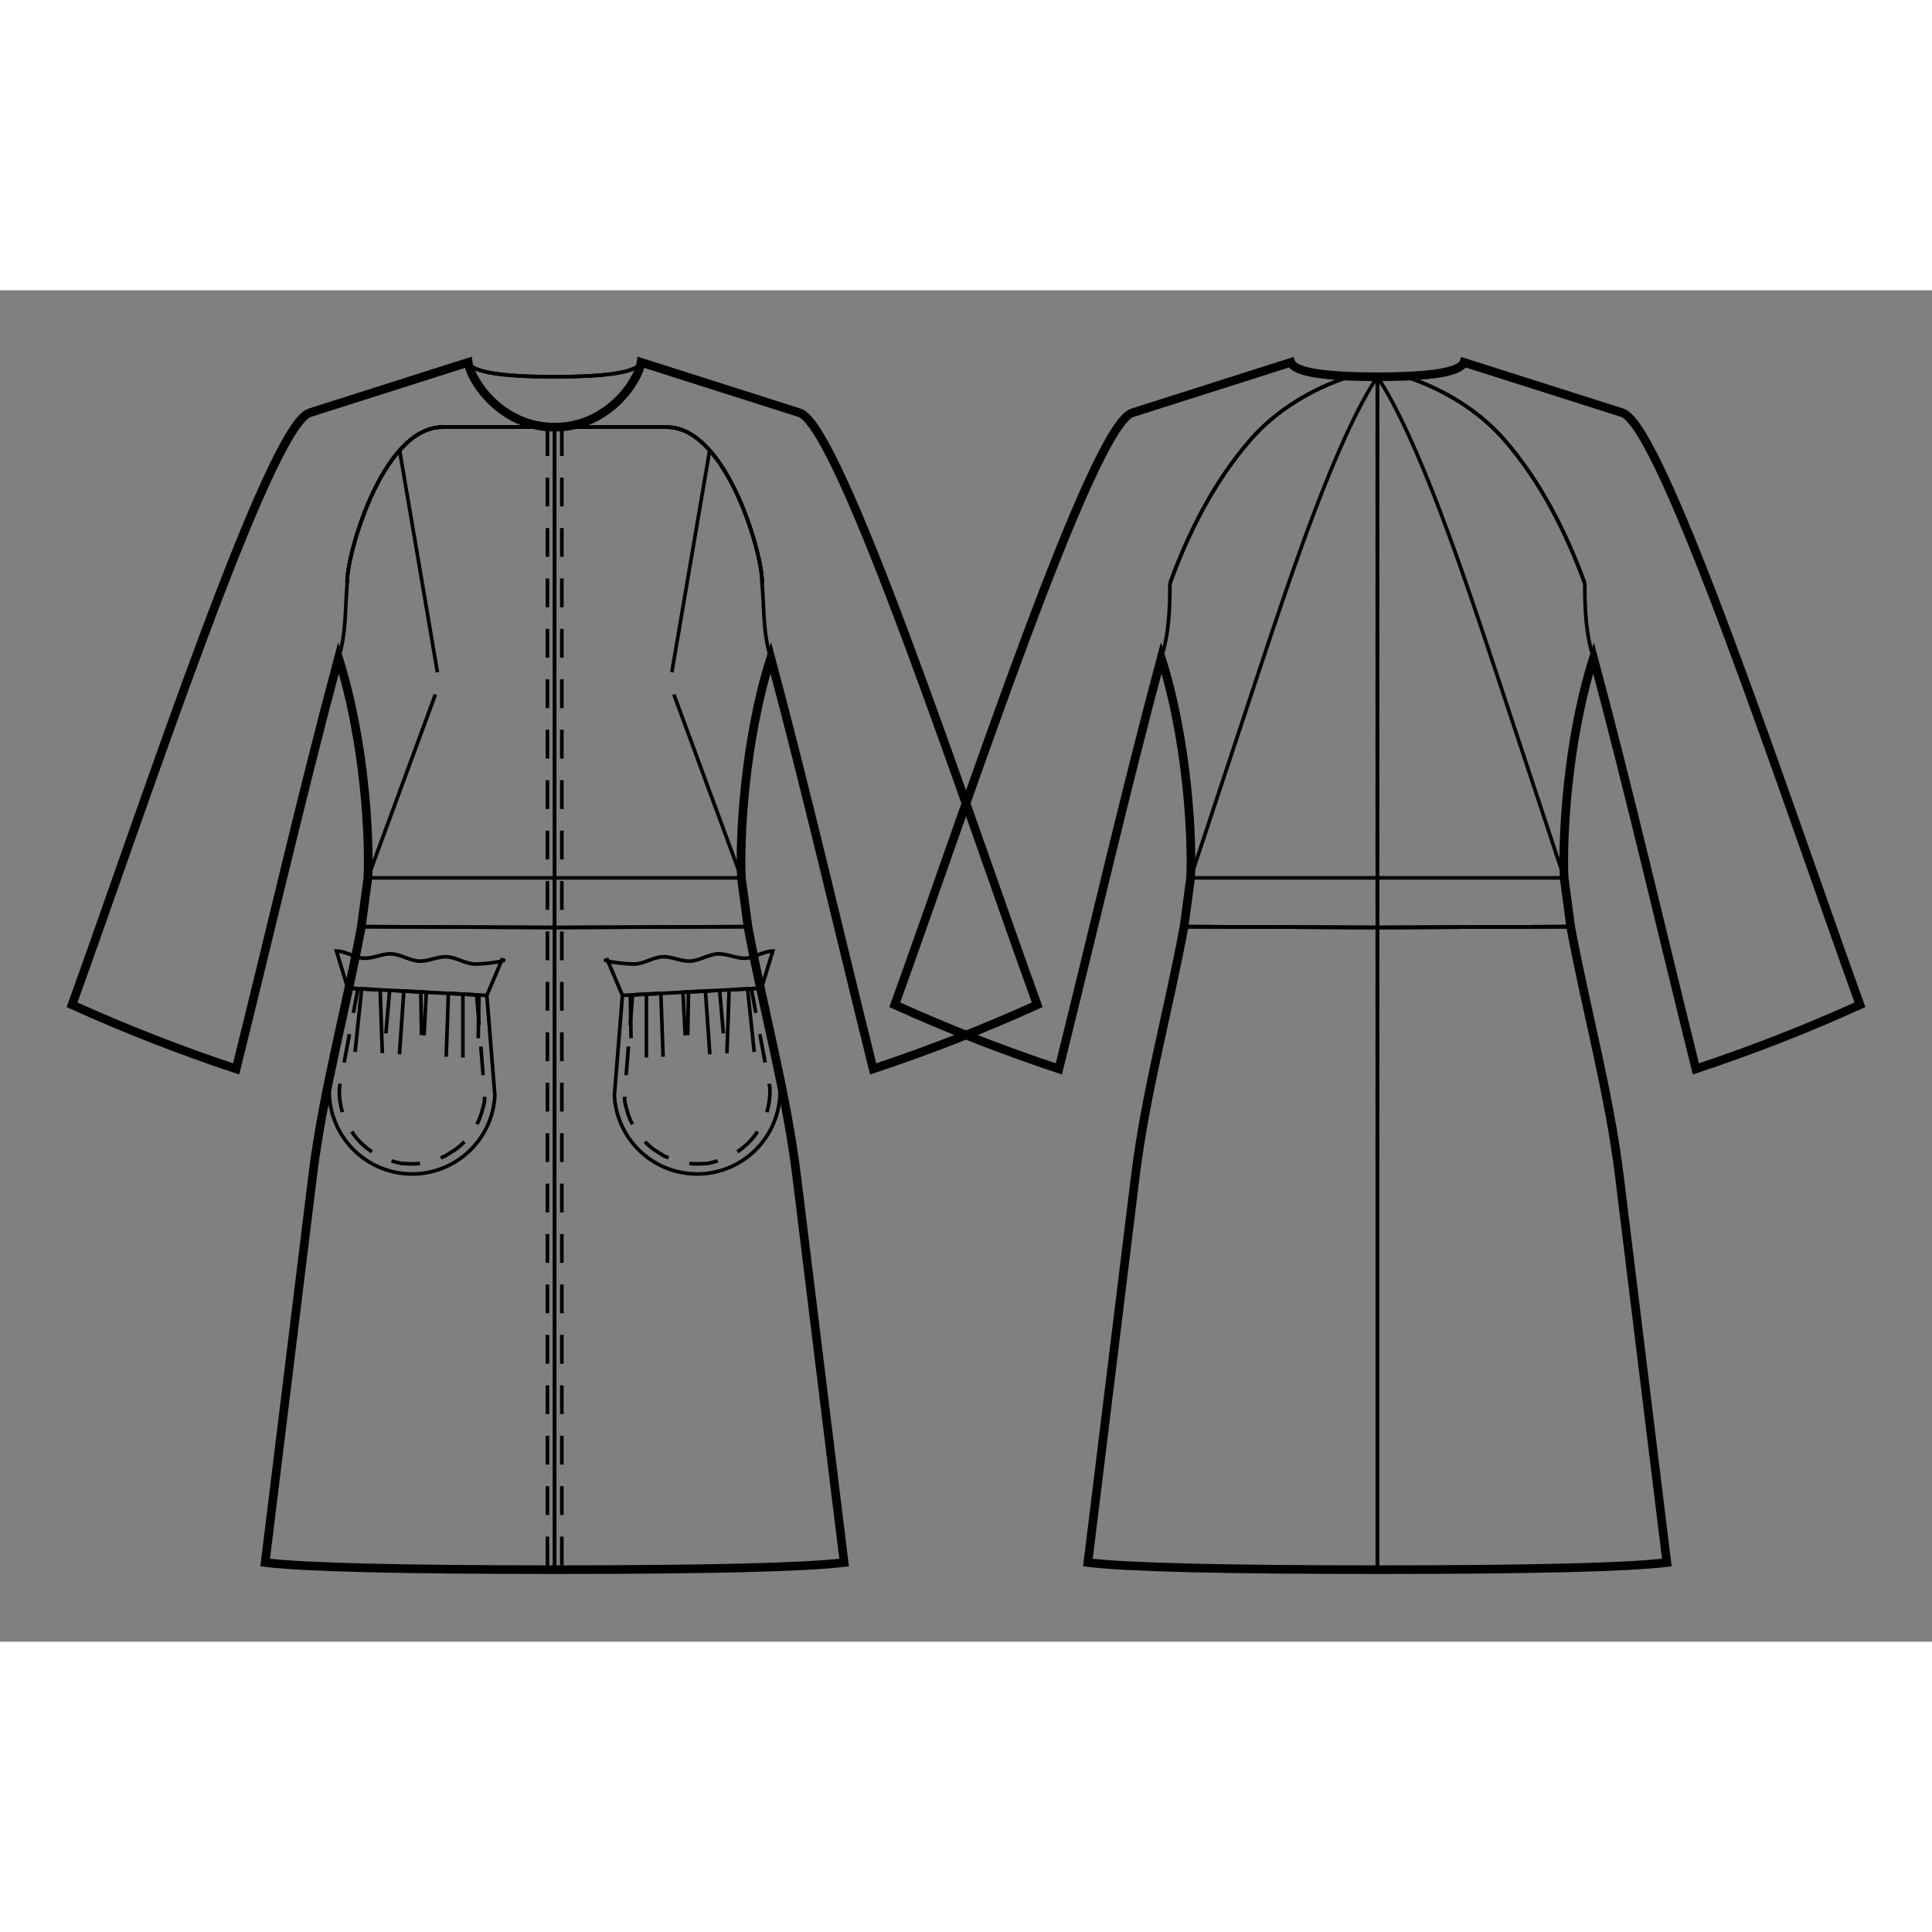 <svg id="mySVG" width="700" height="700" viewBox="-42.988, 10, 268.177, 187.586" version="1.1" xmlns="http://www.w3.org/2000/svg" xmlns:xlink="http://www.w3.org/1999/xlink" style="overflow: hidden; position: relative;"><rect x="-42.988" y="10" width="268.177" height="187.586" fill="#808080" stroke="none"/><defs><mask id="myMask" x="0" y="0" width="700" height="700" ><rect x="-1000" y="-1000" width="2000" height="2000" fill="white"/><path d="M 148.201 187.586 Q 116.074 187.586 108.02 186.597 L 114.601 133 C 116.036 121.313 119.225 109.908 121.368 98.331 L 122.277 91.555 C 122.533 86.424 121.929 72.753 118.201 61 C 113.133 79.94 108.725 99.05 103.989 118.076 C 96.251 115.511 88.639 112.536 81.212 109.177 C 91.245 81.417 108.575 28.79 114.201 27 L 136.201 20 Q 136.929 22 148.201 22 Q 159.473 22 160.201 20 L 182.201 27 C 187.826 28.79 205.157 81.417 215.189 109.177 C 207.762 112.536 200.15 115.511 192.413 118.076 C 187.676 99.05 183.268 79.94 178.201 61 C 174.472 72.753 173.868 86.424 174.125 91.555 L 175.033 98.331 C 177.177 109.908 180.366 121.313 181.801 133 L 188.382 186.597 Q 180.327 187.586 148.201 187.586" stroke="black" stroke-width="1.2" fill-opacity="1" fill="black" transform=""/><path d="M 34 187.586 Q 1.874 187.586 -6.181 186.597 L 0.4 133 C 1.835 121.313 5.024 109.908 7.168 98.331 L 8.076 91.555 C 8.332 86.424 7.728 72.753 4 61 C -1.068 79.94 -5.476 99.05 -10.212 118.076 C -17.949 115.511 -25.562 112.536 -32.988 109.177 C -22.956 81.417 -5.625 28.79 0 27 L 22 20 C 22.333 22.478 26.5 29 34 29 C 41.5 29 45.667 22.478 46 20 L 68 27 C 73.625 28.79 90.956 81.417 100.988 109.177 C 93.562 112.536 85.949 115.511 78.212 118.076 C 73.476 99.05 69.068 79.94 64 61 C 60.272 72.753 59.668 86.424 59.924 91.555 L 60.832 98.331 C 62.976 109.908 66.165 121.313 67.6 133 L 74.181 186.597 Q 66.126 187.586 34 187.586" stroke="black" stroke-width="1.2" fill-opacity="1" fill="black" transform=""/></mask></defs><rect x="-1000" y="-1000" width="2000" height="2000" fill="white" mask="url(#myMask)"></rect><path d="M 148.201 187.586 Q 116.074 187.586 108.02 186.597 L 114.601 133 C 116.036 121.313 119.225 109.908 121.368 98.331 L 122.277 91.555 C 122.533 86.424 121.929 72.753 118.201 61 C 113.133 79.94 108.725 99.05 103.989 118.076 C 96.251 115.511 88.639 112.536 81.212 109.177 C 91.245 81.417 108.575 28.79 114.201 27 L 136.201 20 Q 136.929 22 148.201 22 Q 159.473 22 160.201 20 L 182.201 27 C 187.826 28.79 205.157 81.417 215.189 109.177 C 207.762 112.536 200.15 115.511 192.413 118.076 C 187.676 99.05 183.268 79.94 178.201 61 C 174.472 72.753 173.868 86.424 174.125 91.555 L 175.033 98.331 C 177.177 109.908 180.366 121.313 181.801 133 L 188.382 186.597 Q 180.327 187.586 148.201 187.586" stroke="black" stroke-width="1.2" fill-opacity="0" fill="white" transform=""/><path d="M 122.277 91.555 L 148.201 91.554" stroke="#000" stroke-width="0.5" fill-opacity="0" fill="white" transform=""/><path d="M 121.368 98.331 L 148.201 98.446" stroke="#000" stroke-width="0.5" fill-opacity="0" fill="white" transform=""/><path d="M 121.368 98.331 L 148.201 98.446" stroke="#000" stroke-width="0.5" fill-opacity="0" fill="white" transform=""/><path d="M 121.368 98.331 L 148.201 98.446" stroke="#000" stroke-width="0.5" fill-opacity="0" fill="white" transform=""/><path d="M 148.201 22 C 142.464 30.674 136.271 49.259 131.604 63.363" stroke="#000" stroke-width="0.5" fill-opacity="0" fill="white" transform=""/><path d="M 131.604 63.363 C 128.495 72.76 125.386 82.158 122.277 91.555" stroke="#000" stroke-width="0.5" fill-opacity="0" fill="white" transform=""/><path d="M 118.201 61 C 119.282 57.714 119.406 54.152 119.406 50.693" stroke="#000" stroke-width="0.5" fill-opacity="0" fill="white" transform=""/><path d="M 119.406 50.693 C 122.012 43.533 125.576 36.499 130.58 30.753 C 134.178 26.62 139.232 23.596 144.454 21.934" stroke="#000" stroke-width="0.5" fill-opacity="0" fill="white" transform=""/><path d="M 148.201 22 L 148.201 187.586" stroke="#000" stroke-width="0.5" fill-opacity="0" fill="white" transform=""/><path d="M 148.201 22 L 148.201 133" stroke-dasharray="4, 3" stroke="#000" stroke-width="0.5" fill-opacity="0" fill="white" transform=""/><path d="M 176.995 50.693 C 174.389 43.533 170.825 36.499 165.822 30.753 C 162.223 26.62 157.17 23.596 151.948 21.934" stroke="#000" stroke-width="0.5" fill-opacity="0" fill="white" transform=""/><path d="M 119.406 50.693 C 122.012 43.533 125.576 36.499 130.58 30.753 C 134.178 26.62 139.232 23.596 144.454 21.934" stroke="#000" stroke-width="0.5" fill-opacity="0" fill="white" transform=""/><path d="M 175.033 98.331 L 148.201 98.446" stroke="#000" stroke-width="0.5" fill-opacity="0" fill="white" transform=""/><path d="M 175.033 98.331 L 148.201 98.446" stroke="#000" stroke-width="0.5" fill-opacity="0" fill="white" transform=""/><path d="M 175.033 98.331 L 148.201 98.446" stroke="#000" stroke-width="0.5" fill-opacity="0" fill="white" transform=""/><path d="M 148.201 22 C 153.937 30.674 160.13 49.259 164.797 63.363" stroke="#000" stroke-width="0.5" fill-opacity="0" fill="white" transform=""/><path d="M 164.797 63.363 C 167.907 72.76 171.015 82.158 174.125 91.555" stroke="#000" stroke-width="0.5" fill-opacity="0" fill="white" transform=""/><path d="M 178.201 61 C 177.119 57.714 176.995 54.152 176.995 50.693" stroke="#000" stroke-width="0.5" fill-opacity="0" fill="white" transform=""/><path d="M 176.995 50.693 C 174.389 43.533 170.825 36.499 165.822 30.753 C 162.223 26.62 157.17 23.596 151.948 21.934" stroke="#000" stroke-width="0.5" fill-opacity="0" fill="white" transform=""/><path d="M 148.201 22 L 148.201 187.586" stroke="#000" stroke-width="0.5" fill-opacity="0" fill="white" transform=""/><path d="M 148.201 22 L 148.201 133" stroke-dasharray="4, 3" stroke="#000" stroke-width="0.5" fill-opacity="0" fill="white" transform=""/><path d="M 174.125 91.555 L 148.201 91.554" stroke="#000" stroke-width="0.5" fill-opacity="0" fill="white" transform=""/><path d="M 34 187.586 Q 1.874 187.586 -6.181 186.597 L 0.4 133 C 1.835 121.313 5.024 109.908 7.168 98.331 L 8.076 91.555 C 8.332 86.424 7.728 72.753 4 61 C -1.068 79.94 -5.476 99.05 -10.212 118.076 C -17.949 115.511 -25.562 112.536 -32.988 109.177 C -22.956 81.417 -5.625 28.79 0 27 L 22 20 C 22.333 22.478 26.5 29 34 29 C 41.5 29 45.667 22.478 46 20 L 68 27 C 73.625 28.79 90.956 81.417 100.988 109.177 C 93.562 112.536 85.949 115.511 78.212 118.076 C 73.476 99.05 69.068 79.94 64 61 C 60.272 72.753 59.668 86.424 59.924 91.555 L 60.832 98.331 C 62.976 109.908 66.165 121.313 67.6 133 L 74.181 186.597 Q 66.126 187.586 34 187.586" stroke="black" stroke-width="1.2" fill-opacity="0" fill="white" transform=""/><path d="M 22 20 Q 22.728 22 34 22" stroke="#000" stroke-width="0.5" fill-opacity="0" fill="white" transform=""/><path d="M 34 29 L 34 187.586" stroke="#000" stroke-width="0.5" fill-opacity="0" fill="white" transform=""/><path d="M 33 29 L 33 30 L 33 31 L 33 32 L 33 33 L 33 34 L 33 35 L 33 36 L 33 37 L 33 38 L 33 39 L 33 40 L 33 41 L 33 42 L 33 43 L 33 44 L 33 45 L 33 46 L 33 47 L 33 48 L 33 49 L 33 50 L 33 51 L 33 52 L 33 53 L 33 54 L 33 55 L 33 56 L 33 57 L 33 58 L 33 59 L 33 60 L 33 61 L 33 62 L 33 63 L 33 64 L 33 65 L 33 66 L 33 67 L 33 68 L 33 69 L 33 70 L 33 71 L 33 72 L 33 73 L 33 74 L 33 75 L 33 76 L 33 77 L 33 78 L 33 79 L 33 80 L 33 81 L 33 82 L 33 83 L 33 84 L 33 85 L 33 86 L 33 87 L 33 88 L 33 89 L 33 90 L 33 91 L 33 92 L 33 93 L 33 94 L 33 95 L 33 96 L 33 97 L 33 98 L 33 99 L 33 100 L 33 101 L 33 102 L 33 103 L 33 104 L 33 105 L 33 106 L 33 107 L 33 108 L 33 109 L 33 110 L 33 111 L 33 112 L 33 113 L 33 114 L 33 115 L 33 116 L 33 117 L 33 118 L 33 119 L 33 120 L 33 121 L 33 122 L 33 123 L 33 124 L 33 125 L 33 126 L 33 127 L 33 128 L 33 129 L 33 130 L 33 131 L 33 132 L 33 133 L 33 134 L 33 135 L 33 136 L 33 137 L 33 138 L 33 139 L 33 140 L 33 141 L 33 142 L 33 143 L 33 144 L 33 145 L 33 146 L 33 147 L 33 148 L 33 149 L 33 150 L 33 151 L 33 152 L 33 153 L 33 154 L 33 155 L 33 156 L 33 157 L 33 158 L 33 159 L 33 160 L 33 161 L 33 162 L 33 163 L 33 164 L 33 165 L 33 166 L 33 167 L 33 168 L 33 169 L 33 170 L 33 171 L 33 172 L 33 173 L 33 174 L 33 175 L 33 176 L 33 177 L 33 178 L 33 179 L 33 180 L 33 181 L 33 182 L 33 183 L 33 184 L 33 185 L 33 186 L 33 187 L 33 187.586" stroke-dasharray="4, 3" stroke="#000" stroke-width="0.5" fill-opacity="0" fill="white" transform=""/><path d="M 5.205 50.693 C 4.976 47.312 9.958 28.993 18.429 28.993 L 33.586 28.993" stroke="#000" stroke-width="0.5" fill-opacity="0" fill="white" transform=""/><path d="M 5.205 50.693 C 4.976 47.312 9.958 28.993 18.429 28.993 L 33.586 28.993" stroke="#000" stroke-width="0.5" fill-opacity="0" fill="white" transform=""/><path d="M 8.076 91.555 L 34 91.554" stroke="#000" stroke-width="0.5" fill-opacity="0" fill="white" transform=""/><path d="M 7.168 98.331 L 34 98.446" stroke="#000" stroke-width="0.5" fill-opacity="0" fill="white" transform=""/><path d="M 7.168 98.331 L 34 98.446" stroke="#000" stroke-width="0.5" fill-opacity="0" fill="white" transform=""/><path d="M 5.287 106.864 L 3.713 101.712 C 5.019 101.735 6.197 102.643 7.501 102.712 C 8.805 102.78 10.069 102.045 11.373 102.114 C 12.677 102.182 13.857 103.045 15.161 103.113 C 16.465 103.182 17.728 102.447 19.032 102.515 C 20.337 102.583 21.516 103.446 22.82 103.515 C 24.124 103.583 27.993 103.03 26.692 102.916 L 24.589 107.875 L 25.705 121.759 C 25.372 128.104 19.958 132.979 13.613 132.646 C 7.268 132.314 2.393 126.9 2.726 120.555 L 5.287 106.864" stroke="#000" stroke-width="0.5" fill-opacity="0" fill="white" transform=""/><path d="M 23.193 107.987 L 23.273 108.984 L 23.353 109.981 L 23.434 110.978 L 23.514 111.975 L 23.594 112.971 L 23.674 113.968 L 23.754 114.965 L 23.834 115.962 L 23.914 116.959 L 23.994 117.955 L 24.074 118.952 L 24.155 119.949 L 24.235 120.946 L 24.302 121.779 L 24.255 122.666 L 24.037 123.547 L 23.791 124.399 L 23.474 125.217 L 23.09 125.998 L 22.643 126.739 L 22.136 127.436 L 21.573 128.086 L 20.958 128.686 L 20.294 129.231 L 19.447 129.763 L 18.786 130.178 L 17.858 130.552 L 17.175 130.828 L 16.383 131.031 L 15.508 131.183 L 14.61 131.257 L 13.693 131.249 L 13.686 131.248 L 12.706 131.197 L 11.825 130.979 L 10.973 130.732 L 10.057 130.331 L 9.318 130.006 L 8.633 129.584 L 7.936 129.077 L 7.286 128.515 L 6.686 127.899 L 6.141 127.236 L 5.609 126.389 L 5.194 125.727 L 4.82 124.8 L 4.544 124.117 L 4.341 123.325 L 4.189 122.45 L 4.115 121.552 L 4.123 120.7 L 4.307 119.717 L 4.491 118.734 L 4.674 117.751 L 4.858 116.768 L 5.042 115.785 L 5.226 114.802 L 5.41 113.819 L 5.594 112.836 L 5.778 111.853 L 5.961 110.87 L 6.145 109.887 L 6.329 108.904 L 6.513 107.921 L 6.663 107.121" stroke-dasharray="4, 3" stroke="#000" stroke-width="0.5" fill-opacity="0" fill="white" transform=""/><path d="M 5.287 106.864 L 24.589 107.875" stroke-dasharray="4, 3" stroke="#000" stroke-width="0.5" fill-opacity="0" fill="white" transform=""/><path d="M 5.287 106.864 L 24.589 107.875 L 5.287 106.864 L 7.217 106.965 L 6.297 115.717 L 7.217 106.965 L 5.287 106.864 L 11.098 107.168 L 10.575 113.146 L 11.098 107.168 L 5.287 106.864 L 13.07 107.272 L 12.456 116.05 L 13.07 107.272 L 5.287 106.864 L 16.187 107.435 L 15.873 113.427 L 16.187 107.435 L 5.287 106.864 L 19.254 107.596 L 18.947 116.39 L 19.254 107.596 L 5.287 106.864 L 23.498 107.818 L 23.394 113.817 L 23.498 107.818 L 5.287 106.864 L 24.589 107.875 L 21.263 107.701 L 21.263 116.501 L 21.263 107.701 L 5.287 106.864 L 24.589 107.875 L 15.421 107.395 L 15.526 113.394 L 15.421 107.395 L 5.287 106.864 L 24.589 107.875 L 9.778 107.099 L 10.086 115.894 L 9.778 107.099" stroke="#000" stroke-width="0.5" fill-opacity="0" fill="white" transform=""/><path d="M 12.481 32.212 L 17.731 63.023" stroke="#000" stroke-width="0.5" fill-opacity="0" fill="white" transform=""/><path d="M 8.076 91.555 L 17.447 66.101" stroke="#000" stroke-width="0.5" fill-opacity="0" fill="white" transform=""/><path d="M 4 61 C 5.082 57.714 4.904 54.139 5.205 50.693" stroke="#000" stroke-width="0.5" fill-opacity="0" fill="white" transform=""/><path d="M 5.205 50.693 C 4.976 47.312 9.958 28.993 18.429 28.993 L 33.586 28.993" stroke="#000" stroke-width="0.5" fill-opacity="0" fill="white" transform=""/><path d="M 46 20 Q 45.272 22 34 22" stroke="#000" stroke-width="0.5" fill-opacity="0" fill="white" transform=""/><path d="M 22 20 Q 22.728 22 34 22" stroke="#000" stroke-width="0.5" fill-opacity="0" fill="white" transform=""/><path d="M 46 20 Q 45.272 22 34 22" stroke="#000" stroke-width="0.5" fill-opacity="0" fill="white" transform=""/><path d="M 34 29 L 34 187.586" stroke="#000" stroke-width="0.5" fill-opacity="0" fill="white" transform=""/><path d="M 35 29 L 35 30 L 35 31 L 35 32 L 35 33 L 35 34 L 35 35 L 35 36 L 35 37 L 35 38 L 35 39 L 35 40 L 35 41 L 35 42 L 35 43 L 35 44 L 35 45 L 35 46 L 35 47 L 35 48 L 35 49 L 35 50 L 35 51 L 35 52 L 35 53 L 35 54 L 35 55 L 35 56 L 35 57 L 35 58 L 35 59 L 35 60 L 35 61 L 35 62 L 35 63 L 35 64 L 35 65 L 35 66 L 35 67 L 35 68 L 35 69 L 35 70 L 35 71 L 35 72 L 35 73 L 35 74 L 35 75 L 35 76 L 35 77 L 35 78 L 35 79 L 35 80 L 35 81 L 35 82 L 35 83 L 35 84 L 35 85 L 35 86 L 35 87 L 35 88 L 35 89 L 35 90 L 35 91 L 35 92 L 35 93 L 35 94 L 35 95 L 35 96 L 35 97 L 35 98 L 35 99 L 35 100 L 35 101 L 35 102 L 35 103 L 35 104 L 35 105 L 35 106 L 35 107 L 35 108 L 35 109 L 35 110 L 35 111 L 35 112 L 35 113 L 35 114 L 35 115 L 35 116 L 35 117 L 35 118 L 35 119 L 35 120 L 35 121 L 35 122 L 35 123 L 35 124 L 35 125 L 35 126 L 35 127 L 35 128 L 35 129 L 35 130 L 35 131 L 35 132 L 35 133 L 35 134 L 35 135 L 35 136 L 35 137 L 35 138 L 35 139 L 35 140 L 35 141 L 35 142 L 35 143 L 35 144 L 35 145 L 35 146 L 35 147 L 35 148 L 35 149 L 35 150 L 35 151 L 35 152 L 35 153 L 35 154 L 35 155 L 35 156 L 35 157 L 35 158 L 35 159 L 35 160 L 35 161 L 35 162 L 35 163 L 35 164 L 35 165 L 35 166 L 35 167 L 35 168 L 35 169 L 35 170 L 35 171 L 35 172 L 35 173 L 35 174 L 35 175 L 35 176 L 35 177 L 35 178 L 35 179 L 35 180 L 35 181 L 35 182 L 35 183 L 35 184 L 35 185 L 35 186 L 35 187 L 35 187.586" stroke-dasharray="4, 3" stroke="#000" stroke-width="0.5" fill-opacity="0" fill="white" transform=""/><path d="M 62.795 50.693 C 63.024 47.312 58.042 28.993 49.571 28.993 L 34.414 28.993" stroke="#000" stroke-width="0.5" fill-opacity="0" fill="white" transform=""/><path d="M 62.795 50.693 C 63.024 47.312 58.042 28.993 49.571 28.993 L 34.414 28.993" stroke="#000" stroke-width="0.5" fill-opacity="0" fill="white" transform=""/><path d="M 59.924 91.555 L 34 91.554" stroke="#000" stroke-width="0.5" fill-opacity="0" fill="white" transform=""/><path d="M 60.832 98.331 L 34 98.446" stroke="#000" stroke-width="0.5" fill-opacity="0" fill="white" transform=""/><path d="M 60.832 98.331 L 34 98.446" stroke="#000" stroke-width="0.5" fill-opacity="0" fill="white" transform=""/><path d="M 62.713 106.864 L 64.287 101.712 C 62.981 101.735 61.803 102.643 60.499 102.712 C 59.195 102.78 57.931 102.045 56.627 102.114 C 55.323 102.182 54.143 103.045 52.839 103.113 C 51.535 103.182 50.272 102.447 48.968 102.515 C 47.663 102.583 46.484 103.446 45.18 103.515 C 43.876 103.583 40.007 103.03 41.308 102.916 L 43.411 107.875 L 42.295 121.759 C 42.628 128.104 48.042 132.979 54.387 132.646 C 60.732 132.314 65.607 126.9 65.274 120.555 L 62.713 106.864" stroke="#000" stroke-width="0.5" fill-opacity="0" fill="white" transform=""/><path d="M 44.807 107.987 L 44.727 108.984 L 44.647 109.981 L 44.566 110.978 L 44.486 111.975 L 44.406 112.971 L 44.326 113.968 L 44.246 114.965 L 44.166 115.962 L 44.086 116.959 L 44.006 117.955 L 43.926 118.952 L 43.845 119.949 L 43.765 120.946 L 43.698 121.779 L 43.745 122.666 L 43.963 123.547 L 44.209 124.399 L 44.526 125.217 L 44.91 125.998 L 45.357 126.739 L 45.864 127.436 L 46.427 128.086 L 47.042 128.686 L 47.706 129.231 L 48.553 129.763 L 49.214 130.178 L 50.142 130.552 L 50.825 130.828 L 51.617 131.031 L 52.492 131.183 L 53.39 131.257 L 54.307 131.249 L 54.314 131.248 L 55.294 131.197 L 56.175 130.979 L 57.027 130.732 L 57.943 130.331 L 58.682 130.006 L 59.367 129.584 L 60.064 129.077 L 60.714 128.515 L 61.314 127.899 L 61.859 127.236 L 62.391 126.389 L 62.806 125.727 L 63.18 124.8 L 63.456 124.117 L 63.659 123.325 L 63.811 122.45 L 63.885 121.552 L 63.877 120.7 L 63.693 119.717 L 63.509 118.734 L 63.326 117.751 L 63.142 116.768 L 62.958 115.785 L 62.774 114.802 L 62.59 113.819 L 62.406 112.836 L 62.222 111.853 L 62.039 110.87 L 61.855 109.887 L 61.671 108.904 L 61.487 107.921 L 61.337 107.121" stroke-dasharray="4, 3" stroke="#000" stroke-width="0.5" fill-opacity="0" fill="white" transform=""/><path d="M 62.713 106.864 L 43.411 107.875" stroke-dasharray="4, 3" stroke="#000" stroke-width="0.5" fill-opacity="0" fill="white" transform=""/><path d="M 62.713 106.864 L 43.411 107.875 L 62.713 106.864 L 60.783 106.965 L 61.703 115.717 L 60.783 106.965 L 62.713 106.864 L 56.902 107.168 L 57.425 113.146 L 56.902 107.168 L 62.713 106.864 L 54.93 107.272 L 55.544 116.05 L 54.93 107.272 L 62.713 106.864 L 51.813 107.435 L 52.127 113.427 L 51.813 107.435 L 62.713 106.864 L 48.746 107.596 L 49.053 116.39 L 48.746 107.596 L 62.713 106.864 L 44.502 107.818 L 44.606 113.817 L 44.502 107.818 L 62.713 106.864 L 43.411 107.875 L 46.737 107.701 L 46.737 116.501 L 46.737 107.701 L 62.713 106.864 L 43.411 107.875 L 52.579 107.395 L 52.474 113.394 L 52.579 107.395 L 62.713 106.864 L 43.411 107.875 L 58.222 107.099 L 57.914 115.894 L 58.222 107.099" stroke="#000" stroke-width="0.5" fill-opacity="0" fill="white" transform=""/><path d="M 55.519 32.212 L 50.269 63.023" stroke="#000" stroke-width="0.5" fill-opacity="0" fill="white" transform=""/><path d="M 59.924 91.555 L 50.553 66.101" stroke="#000" stroke-width="0.5" fill-opacity="0" fill="white" transform=""/><path d="M 64 61 C 62.918 57.714 63.096 54.139 62.795 50.693" stroke="#000" stroke-width="0.5" fill-opacity="0" fill="white" transform=""/><path d="M 62.795 50.693 C 63.024 47.312 58.042 28.993 49.571 28.993 L 34.414 28.993" stroke="#000" stroke-width="0.5" fill-opacity="0" fill="white" transform=""/></svg>